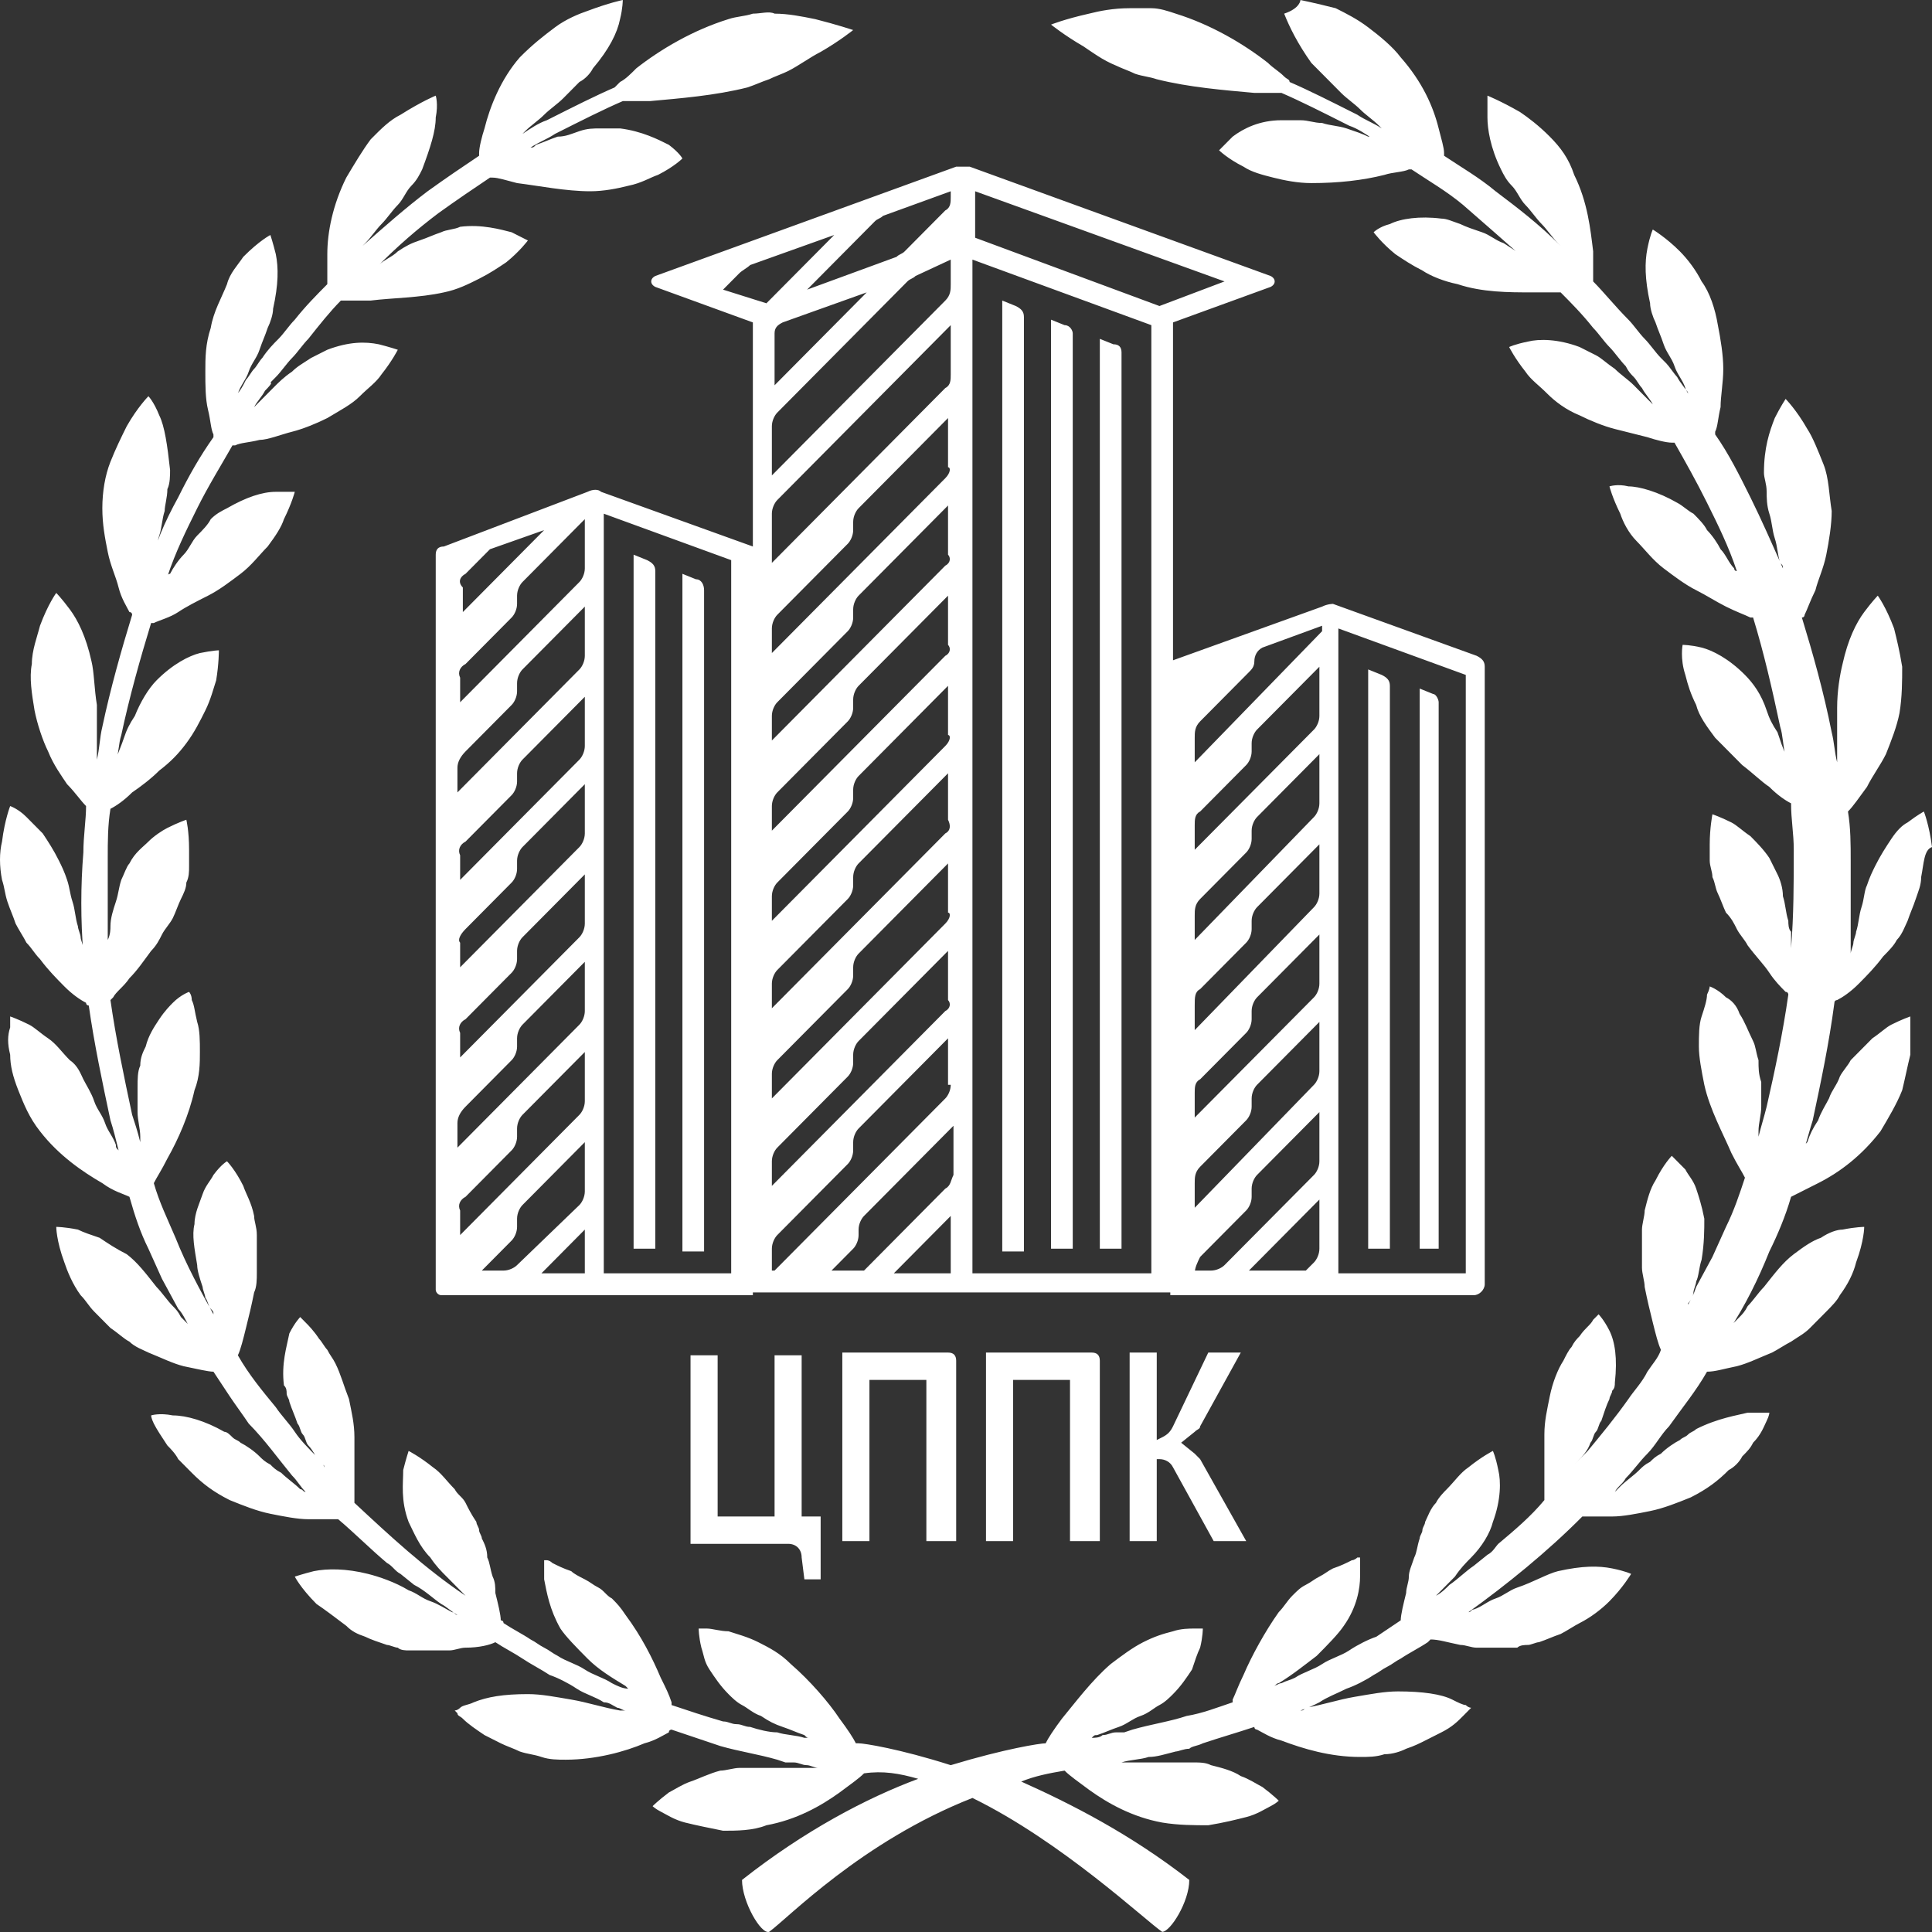 <svg width="60" height="60" viewBox="0 0 60 60" fill="none" xmlns="http://www.w3.org/2000/svg">
<rect x="0" y="0" width="60" height="60" fill="#333333" stroke="none"/>
<path d="M59.663 27.24C59.663 27.494 59.579 27.664 59.495 27.919C59.411 28.173 59.327 28.343 59.242 28.597C59.158 28.767 59.074 29.022 58.906 29.191C58.822 29.361 58.653 29.531 58.485 29.701C58.232 30.04 57.98 30.294 57.727 30.549C57.475 30.804 57.222 30.973 57.054 31.058C57.054 31.058 56.969 31.058 56.969 31.143C56.801 32.416 56.549 33.604 56.296 34.792C56.212 35.047 56.128 35.386 56.044 35.641C56.044 35.556 56.044 35.556 56.128 35.471C56.212 35.216 56.296 35.047 56.464 34.792C56.549 34.537 56.717 34.283 56.801 34.113C56.885 33.859 57.054 33.689 57.138 33.434C57.222 33.265 57.39 33.095 57.475 32.925C57.727 32.671 57.98 32.416 58.148 32.246C58.401 32.077 58.569 31.907 58.737 31.822C59.074 31.652 59.327 31.567 59.327 31.567C59.327 31.567 59.327 31.652 59.327 31.907C59.327 32.077 59.327 32.416 59.327 32.755C59.242 33.095 59.158 33.519 59.074 33.859C58.906 34.283 58.653 34.707 58.401 35.132C57.811 35.895 57.138 36.404 56.464 36.744C56.128 36.913 55.791 37.083 55.623 37.168C55.454 37.762 55.202 38.356 54.949 38.865C54.612 39.714 54.191 40.562 53.686 41.326C53.686 41.241 53.771 41.241 53.771 41.156C53.855 41.072 53.939 40.987 54.023 40.902C54.107 40.817 54.191 40.732 54.276 40.562C54.444 40.393 54.612 40.138 54.781 39.968C55.117 39.544 55.37 39.205 55.707 38.95C56.044 38.696 56.296 38.526 56.549 38.441C56.801 38.271 57.054 38.186 57.222 38.186C57.643 38.102 57.895 38.102 57.895 38.102C57.895 38.102 57.895 38.526 57.643 39.205C57.559 39.544 57.39 39.883 57.138 40.223C57.054 40.393 56.885 40.562 56.717 40.732C56.549 40.902 56.38 41.072 56.212 41.241C56.044 41.411 55.875 41.496 55.623 41.666C55.454 41.75 55.202 41.92 55.033 42.005C54.612 42.175 54.276 42.344 53.939 42.429C53.518 42.514 53.266 42.599 53.013 42.599C52.676 43.193 52.255 43.702 51.834 44.296C51.582 44.551 51.413 44.89 51.161 45.145C50.908 45.399 50.74 45.654 50.488 45.908C50.403 46.078 50.235 46.163 50.151 46.333C50.235 46.248 50.235 46.248 50.319 46.163C50.488 45.993 50.74 45.824 50.908 45.654C50.993 45.569 51.077 45.484 51.245 45.399C51.329 45.315 51.413 45.23 51.582 45.145C51.75 44.975 52.003 44.805 52.171 44.721C52.255 44.636 52.34 44.636 52.424 44.551C52.508 44.466 52.592 44.466 52.676 44.381C53.35 44.042 53.939 43.957 54.276 43.872C54.697 43.872 54.949 43.872 54.949 43.872C54.949 43.872 54.949 43.957 54.865 44.127C54.781 44.296 54.697 44.551 54.444 44.805C54.36 44.975 54.276 45.06 54.107 45.23C54.023 45.399 53.855 45.569 53.686 45.654C53.35 45.993 53.013 46.248 52.508 46.502C52.087 46.672 51.666 46.842 51.245 46.927C50.824 47.012 50.403 47.096 50.067 47.096C49.646 47.096 49.309 47.096 49.141 47.096C48.046 48.2 46.784 49.218 45.605 50.067C45.689 50.067 45.689 49.982 45.773 49.982C46.026 49.897 46.194 49.727 46.447 49.642C46.699 49.557 46.868 49.388 47.12 49.303C47.625 49.133 48.046 48.879 48.383 48.794C49.141 48.624 49.646 48.624 50.067 48.709C50.488 48.794 50.656 48.879 50.656 48.879C50.656 48.879 50.403 49.303 49.983 49.727C49.73 49.982 49.393 50.236 49.056 50.406C48.888 50.491 48.636 50.661 48.467 50.745C48.215 50.83 48.046 50.915 47.794 51C47.71 51 47.541 51.085 47.457 51.085C47.373 51.085 47.205 51.085 47.12 51.17C46.868 51.17 46.699 51.17 46.447 51.17C46.194 51.17 46.026 51.17 45.858 51.17C45.689 51.17 45.521 51.085 45.352 51.085C44.932 51 44.679 50.915 44.426 50.915L44.342 51C44.09 51.17 43.753 51.339 43.501 51.509C43.332 51.594 43.248 51.679 43.08 51.764C42.911 51.849 42.827 51.934 42.659 52.018C42.406 52.188 42.069 52.358 41.817 52.443C41.48 52.612 41.228 52.697 40.975 52.867C40.807 52.952 40.638 53.037 40.386 53.121C40.47 53.121 40.47 53.121 40.554 53.037C41.059 52.952 41.564 52.782 42.069 52.697C42.575 52.612 42.995 52.528 43.416 52.528C44.174 52.528 44.763 52.612 45.1 52.782C45.268 52.867 45.437 52.952 45.521 52.952C45.605 53.037 45.689 53.037 45.689 53.037C45.689 53.037 45.689 53.037 45.605 53.121C45.605 53.121 45.521 53.206 45.437 53.291C45.268 53.461 45.1 53.631 44.763 53.8C44.595 53.885 44.426 53.97 44.258 54.055C44.09 54.14 43.921 54.225 43.669 54.309C43.501 54.394 43.248 54.479 42.995 54.479C42.743 54.564 42.49 54.564 42.238 54.564C41.312 54.564 40.47 54.309 39.797 54.055C39.46 53.97 39.207 53.8 39.039 53.715C39.039 53.715 38.955 53.715 38.955 53.631C38.45 53.8 37.86 53.97 37.355 54.14C37.187 54.225 37.019 54.225 36.934 54.309C36.766 54.309 36.598 54.394 36.514 54.394C36.177 54.479 35.924 54.564 35.672 54.564C35.419 54.649 35.082 54.649 34.83 54.734C34.746 54.734 34.661 54.734 34.577 54.734C34.661 54.734 34.661 54.734 34.746 54.734C34.998 54.734 35.251 54.734 35.503 54.734C35.756 54.734 36.008 54.734 36.261 54.734C36.514 54.734 36.766 54.734 37.019 54.734C37.271 54.734 37.44 54.734 37.608 54.819C37.945 54.904 38.281 54.988 38.534 55.158C38.786 55.243 39.039 55.413 39.207 55.498C39.544 55.752 39.712 55.922 39.712 55.922C39.712 55.922 39.628 56.007 39.46 56.092C39.291 56.176 39.039 56.346 38.702 56.431C38.365 56.516 38.029 56.601 37.524 56.685C37.103 56.685 36.598 56.685 36.093 56.601C35.167 56.431 34.409 56.007 33.82 55.582C33.483 55.328 33.23 55.158 33.062 54.988C32.557 55.073 32.136 55.158 31.715 55.328C33.23 56.007 35.082 56.94 36.934 58.383C36.934 59.062 36.345 59.995 36.093 59.995C35.587 59.656 32.978 57.195 30.2 55.837C26.748 57.195 24.476 59.571 23.886 59.995C23.634 60.08 23.044 59.062 23.044 58.383C24.981 56.855 26.917 55.837 28.516 55.243C27.927 55.073 27.422 54.988 26.833 55.073C26.664 55.243 26.412 55.413 26.075 55.667C25.486 56.092 24.728 56.516 23.802 56.685C23.381 56.855 22.876 56.855 22.455 56.855C22.034 56.77 21.613 56.685 21.277 56.601C20.94 56.516 20.688 56.346 20.519 56.261C20.351 56.176 20.267 56.092 20.267 56.092C20.267 56.092 20.435 55.922 20.772 55.667C20.94 55.582 21.193 55.413 21.445 55.328C21.698 55.243 22.034 55.073 22.371 54.988C22.54 54.988 22.792 54.904 22.96 54.904C23.213 54.904 23.465 54.904 23.718 54.904C23.971 54.904 24.223 54.904 24.476 54.904C24.728 54.904 24.981 54.904 25.233 54.904C25.317 54.904 25.317 54.904 25.402 54.904C25.317 54.904 25.149 54.819 25.065 54.819C24.896 54.819 24.812 54.734 24.644 54.734H24.391L24.139 54.649C23.55 54.479 22.96 54.394 22.371 54.225C21.866 54.055 21.361 53.885 20.856 53.715C20.856 53.715 20.772 53.715 20.772 53.8C20.603 53.885 20.351 54.055 20.014 54.14C19.425 54.394 18.499 54.649 17.573 54.649C17.32 54.649 17.068 54.649 16.815 54.564C16.563 54.479 16.394 54.479 16.142 54.394C15.973 54.309 15.721 54.225 15.552 54.14C15.384 54.055 15.216 53.97 15.047 53.885C14.795 53.715 14.542 53.546 14.374 53.376C14.29 53.291 14.206 53.291 14.206 53.206L14.121 53.121C14.121 53.121 14.206 53.121 14.29 53.037C14.374 52.952 14.542 52.952 14.711 52.867C15.132 52.697 15.637 52.612 16.394 52.612C16.815 52.612 17.236 52.697 17.741 52.782C18.246 52.867 18.751 53.037 19.256 53.121C19.341 53.121 19.341 53.121 19.425 53.121C19.341 53.121 19.256 53.037 19.172 53.037C19.004 52.952 18.92 52.867 18.751 52.867C18.499 52.697 18.162 52.612 17.91 52.443C17.657 52.273 17.32 52.103 17.068 52.018C16.815 51.849 16.478 51.679 16.226 51.509C15.973 51.339 15.637 51.17 15.384 51C15.216 51.085 14.879 51.17 14.458 51.17C14.29 51.17 14.121 51.255 13.953 51.255C13.785 51.255 13.532 51.255 13.364 51.255C13.111 51.255 12.943 51.255 12.69 51.255C12.606 51.255 12.438 51.255 12.354 51.17C12.269 51.17 12.101 51.085 12.017 51.085C11.764 51 11.512 50.915 11.343 50.83C11.091 50.745 10.922 50.661 10.754 50.491C10.417 50.236 10.081 49.982 9.828 49.812C9.323 49.303 9.155 48.963 9.155 48.963C9.155 48.963 9.407 48.879 9.744 48.794C10.165 48.709 10.754 48.709 11.428 48.879C11.764 48.963 12.269 49.133 12.69 49.388C12.943 49.473 13.111 49.642 13.364 49.727C13.616 49.812 13.869 49.982 14.037 50.067C14.121 50.067 14.121 50.151 14.206 50.151C14.037 50.067 13.869 49.897 13.7 49.812C13.448 49.642 13.195 49.388 12.859 49.218L12.438 48.879C12.269 48.794 12.185 48.624 12.017 48.539C11.512 48.115 11.007 47.606 10.502 47.181C10.333 47.181 9.996 47.181 9.576 47.181C9.239 47.181 8.818 47.096 8.397 47.012C7.976 46.927 7.555 46.757 7.134 46.587C6.629 46.333 6.293 46.078 5.956 45.739C5.787 45.569 5.619 45.399 5.535 45.315C5.451 45.145 5.282 44.975 5.198 44.89C5.03 44.636 4.861 44.381 4.777 44.211C4.693 44.042 4.693 43.957 4.693 43.957C4.693 43.957 4.946 43.872 5.367 43.957C5.787 43.957 6.377 44.127 6.966 44.466C7.05 44.466 7.134 44.551 7.219 44.636C7.303 44.721 7.387 44.721 7.471 44.805C7.639 44.89 7.892 45.06 8.06 45.23C8.145 45.315 8.229 45.399 8.397 45.484C8.481 45.569 8.565 45.654 8.734 45.739C8.902 45.908 9.155 46.078 9.323 46.248C9.407 46.248 9.407 46.333 9.491 46.333C9.323 46.163 9.239 45.993 9.07 45.824C8.65 45.315 8.229 44.721 7.724 44.211C7.555 43.957 7.303 43.617 7.134 43.363C6.966 43.108 6.798 42.854 6.629 42.599C6.461 42.599 6.124 42.514 5.703 42.429C5.367 42.344 5.03 42.175 4.609 42.005C4.441 41.92 4.188 41.835 4.02 41.666C3.851 41.581 3.683 41.411 3.43 41.241C3.262 41.072 3.094 40.902 2.925 40.732C2.757 40.562 2.673 40.393 2.504 40.223C2.252 39.883 2.083 39.459 1.999 39.205C1.747 38.526 1.747 38.102 1.747 38.102C1.747 38.102 1.999 38.102 2.42 38.186C2.589 38.271 2.841 38.356 3.094 38.441C3.346 38.611 3.599 38.78 3.935 38.95C4.272 39.205 4.525 39.544 4.861 39.968C5.03 40.138 5.198 40.393 5.367 40.562C5.451 40.647 5.535 40.732 5.619 40.902C5.703 40.987 5.787 41.072 5.872 41.156C5.872 41.241 5.956 41.241 5.956 41.326C5.787 41.072 5.703 40.817 5.535 40.647L5.03 39.714L4.609 38.78C4.356 38.271 4.188 37.762 4.02 37.168C3.851 37.083 3.515 36.998 3.178 36.744C2.589 36.404 1.831 35.895 1.242 35.132C0.905 34.707 0.737 34.283 0.568 33.859C0.4 33.434 0.316 33.095 0.316 32.755C0.231 32.416 0.231 32.161 0.316 31.907C0.316 31.737 0.316 31.567 0.316 31.567C0.316 31.567 0.568 31.652 0.905 31.822C1.073 31.907 1.242 32.077 1.494 32.246C1.747 32.416 1.915 32.671 2.168 32.925C2.42 33.095 2.504 33.349 2.589 33.519C2.673 33.689 2.841 33.943 2.925 34.198C3.009 34.453 3.178 34.622 3.262 34.877C3.346 35.132 3.515 35.301 3.599 35.556C3.599 35.641 3.599 35.641 3.683 35.725C3.599 35.386 3.515 35.047 3.43 34.792C3.178 33.604 2.925 32.416 2.757 31.228C2.757 31.228 2.673 31.228 2.673 31.143C2.504 31.058 2.252 30.889 1.999 30.634C1.747 30.379 1.494 30.125 1.242 29.785C1.073 29.616 0.989 29.446 0.821 29.276C0.737 29.107 0.568 28.852 0.484 28.682C0.4 28.428 0.316 28.258 0.231 28.003C0.147 27.749 0.147 27.579 0.063 27.325C-0.021 26.9 -0.021 26.476 0.063 26.136C0.147 25.458 0.316 25.033 0.316 25.033C0.316 25.033 0.568 25.118 0.821 25.373C0.989 25.542 1.157 25.712 1.326 25.882C1.494 26.136 1.663 26.391 1.831 26.73C1.915 26.9 1.999 27.07 2.083 27.325C2.168 27.579 2.168 27.749 2.252 28.003C2.336 28.258 2.336 28.512 2.42 28.767C2.42 28.852 2.504 29.022 2.504 29.107C2.504 29.191 2.589 29.361 2.589 29.446C2.589 29.531 2.589 29.531 2.589 29.616C2.504 28.597 2.504 27.494 2.589 26.476C2.589 25.967 2.673 25.458 2.673 25.033C2.504 24.864 2.336 24.609 2.083 24.354C1.915 24.1 1.663 23.76 1.494 23.336C1.326 22.997 1.157 22.488 1.073 22.063C0.989 21.554 0.905 21.045 0.989 20.621C0.989 20.196 1.157 19.772 1.242 19.433C1.494 18.754 1.747 18.414 1.747 18.414C1.747 18.414 1.915 18.584 2.168 18.924C2.42 19.263 2.673 19.772 2.841 20.536C2.925 20.875 2.925 21.384 3.009 21.893C3.009 22.148 3.009 22.403 3.009 22.657C3.009 22.912 3.009 23.166 3.009 23.421C3.009 23.506 3.009 23.506 3.009 23.591C3.094 23.251 3.094 22.912 3.178 22.572C3.43 21.384 3.767 20.196 4.104 19.093C4.104 19.093 4.104 19.008 4.02 19.008C3.935 18.839 3.767 18.584 3.683 18.245C3.599 17.905 3.43 17.566 3.346 17.141C3.262 16.717 3.178 16.293 3.178 15.784C3.178 15.274 3.262 14.765 3.43 14.341C3.599 13.917 3.767 13.577 3.935 13.238C4.272 12.644 4.609 12.305 4.609 12.305C4.609 12.305 4.777 12.474 4.946 12.899C5.114 13.238 5.198 13.832 5.282 14.596C5.282 14.765 5.282 15.02 5.198 15.19C5.198 15.444 5.114 15.699 5.114 15.869C5.03 16.123 5.03 16.378 4.946 16.632C4.861 16.887 4.861 17.141 4.777 17.396C4.777 17.481 4.777 17.481 4.693 17.566C4.777 16.972 5.114 16.208 5.535 15.444C5.872 14.765 6.208 14.171 6.629 13.577V13.492C6.545 13.323 6.545 13.068 6.461 12.729C6.377 12.389 6.377 11.965 6.377 11.541C6.377 11.117 6.377 10.692 6.545 10.183C6.629 9.674 6.882 9.25 7.05 8.825C7.134 8.486 7.387 8.231 7.555 7.977C8.06 7.468 8.397 7.298 8.397 7.298C8.397 7.298 8.481 7.552 8.565 7.892C8.65 8.316 8.65 8.825 8.481 9.589C8.481 9.759 8.397 10.013 8.313 10.183C8.229 10.438 8.145 10.607 8.06 10.862C7.976 11.117 7.808 11.286 7.724 11.541C7.639 11.795 7.471 11.965 7.387 12.22L7.303 12.305C7.471 12.135 7.555 11.965 7.639 11.795C7.724 11.71 7.808 11.541 7.892 11.456C7.976 11.371 8.06 11.201 8.145 11.117C8.313 10.862 8.481 10.692 8.65 10.523C8.818 10.353 8.986 10.098 9.155 9.928C9.491 9.504 9.828 9.165 10.165 8.825V8.74C10.165 8.571 10.165 8.231 10.165 7.892C10.165 7.213 10.333 6.364 10.754 5.516C11.007 5.092 11.259 4.667 11.512 4.328C11.848 3.988 12.101 3.734 12.438 3.564C13.111 3.14 13.532 2.97 13.532 2.97C13.532 2.97 13.616 3.225 13.532 3.649C13.532 4.073 13.364 4.582 13.111 5.261C13.027 5.431 12.943 5.601 12.774 5.77C12.606 5.94 12.522 6.195 12.354 6.364C12.185 6.534 12.017 6.789 11.848 6.958C11.68 7.128 11.512 7.383 11.343 7.552L11.259 7.637C11.933 7.043 12.606 6.449 13.28 5.94C13.869 5.516 14.374 5.176 14.879 4.837V4.752C14.879 4.582 14.963 4.243 15.047 3.988C15.216 3.309 15.552 2.461 16.142 1.782C16.563 1.358 16.899 1.103 17.236 0.849C17.573 0.594 17.994 0.424 18.246 0.339C18.92 0.085 19.341 0 19.341 0C19.341 0 19.341 0.255 19.256 0.594C19.172 1.018 18.92 1.527 18.415 2.121C18.33 2.291 18.162 2.461 17.994 2.546C17.825 2.715 17.657 2.885 17.489 3.055C17.32 3.225 17.068 3.394 16.899 3.564C16.731 3.734 16.478 3.904 16.31 4.073L16.226 4.158C16.478 3.988 16.731 3.819 16.983 3.734C17.825 3.309 18.499 2.97 19.088 2.715C19.172 2.631 19.172 2.631 19.256 2.546C19.425 2.461 19.593 2.291 19.762 2.121C20.519 1.527 21.529 0.933 22.624 0.594C22.876 0.509 23.129 0.509 23.381 0.424C23.634 0.424 23.886 0.339 24.055 0.424C24.476 0.424 24.896 0.509 25.317 0.594C25.991 0.764 26.496 0.933 26.496 0.933C26.496 0.933 26.075 1.273 25.486 1.612C25.149 1.782 24.812 2.037 24.476 2.206C24.307 2.291 24.055 2.376 23.886 2.461C23.634 2.546 23.465 2.631 23.213 2.715C22.203 2.97 21.108 3.055 20.182 3.14C19.93 3.14 19.762 3.14 19.593 3.14C19.509 3.14 19.425 3.14 19.341 3.14C18.751 3.394 18.078 3.734 17.236 4.158C16.983 4.328 16.731 4.413 16.478 4.582C16.563 4.582 16.563 4.582 16.647 4.498C16.899 4.413 17.068 4.328 17.32 4.243C17.573 4.243 17.741 4.158 17.994 4.073C18.246 3.988 18.415 3.988 18.667 3.988C18.92 3.988 19.088 3.988 19.256 3.988C19.93 4.073 20.435 4.328 20.772 4.498C21.108 4.752 21.193 4.922 21.193 4.922C21.193 4.922 20.94 5.176 20.435 5.431C20.182 5.516 19.93 5.686 19.509 5.77C19.172 5.855 18.751 5.94 18.33 5.94C17.573 5.94 16.731 5.77 16.058 5.686C15.721 5.601 15.468 5.516 15.3 5.516H15.216C14.711 5.855 14.206 6.195 13.616 6.619C12.943 7.128 12.354 7.637 11.68 8.316L11.764 8.231C11.933 8.062 12.185 7.977 12.354 7.807C12.606 7.637 12.774 7.552 13.027 7.468C13.28 7.383 13.448 7.298 13.7 7.213C13.869 7.128 14.121 7.128 14.29 7.043C14.963 6.958 15.552 7.128 15.889 7.213C16.226 7.383 16.394 7.468 16.394 7.468C16.394 7.468 16.142 7.807 15.721 8.146C15.468 8.316 15.216 8.486 14.879 8.656C14.542 8.825 14.206 8.995 13.785 9.08C13.027 9.25 12.185 9.25 11.512 9.334C11.175 9.334 10.922 9.334 10.67 9.334H10.586C10.249 9.674 9.912 10.098 9.576 10.523C9.407 10.692 9.239 10.947 9.07 11.117C8.902 11.286 8.734 11.541 8.565 11.71C8.481 11.795 8.481 11.795 8.397 11.88C8.481 11.88 8.313 12.05 8.229 12.135C8.145 12.305 7.976 12.474 7.892 12.644L7.976 12.559C8.145 12.389 8.313 12.22 8.481 12.05C8.65 11.88 8.818 11.71 9.07 11.541C9.239 11.371 9.407 11.286 9.66 11.117C9.828 11.032 9.996 10.947 10.165 10.862C10.838 10.607 11.343 10.607 11.764 10.692C12.101 10.777 12.354 10.862 12.354 10.862C12.354 10.862 12.185 11.201 11.848 11.626C11.68 11.88 11.428 12.05 11.175 12.305C10.922 12.559 10.586 12.729 10.165 12.983C9.828 13.153 9.407 13.323 9.07 13.408C8.734 13.492 8.313 13.662 8.06 13.662C7.724 13.747 7.471 13.747 7.303 13.832H7.219C6.882 14.426 6.461 15.105 6.124 15.784C5.787 16.463 5.451 17.141 5.198 17.905C5.198 17.905 5.198 17.82 5.282 17.82C5.367 17.651 5.535 17.396 5.703 17.226C5.872 17.057 5.956 16.802 6.124 16.632C6.293 16.463 6.461 16.293 6.545 16.123C6.713 15.953 6.882 15.869 7.05 15.784C7.639 15.444 8.145 15.274 8.565 15.274C8.986 15.274 9.155 15.274 9.155 15.274C9.155 15.274 9.07 15.614 8.818 16.123C8.734 16.378 8.565 16.632 8.313 16.972C8.06 17.226 7.808 17.566 7.471 17.82C7.134 18.075 6.798 18.329 6.461 18.499C6.124 18.669 5.787 18.839 5.535 19.008C5.282 19.178 4.946 19.263 4.777 19.348H4.693C4.356 20.451 4.02 21.639 3.767 22.827C3.683 23.081 3.683 23.421 3.599 23.675V23.591C3.683 23.336 3.767 23.166 3.851 22.912C3.935 22.657 4.02 22.488 4.188 22.233C4.356 21.809 4.609 21.384 4.861 21.13C5.367 20.621 5.872 20.366 6.208 20.281C6.629 20.196 6.798 20.196 6.798 20.196C6.798 20.196 6.798 20.621 6.713 21.13C6.629 21.384 6.545 21.724 6.377 22.063C6.208 22.403 6.04 22.742 5.787 23.081C5.535 23.421 5.282 23.675 4.946 23.93C4.693 24.185 4.356 24.439 4.104 24.609C3.851 24.864 3.599 25.033 3.43 25.118C3.346 25.627 3.346 26.136 3.346 26.646C3.346 26.985 3.346 27.325 3.346 27.664C3.346 28.003 3.346 28.343 3.346 28.682V29.191V29.701C3.346 29.616 3.346 29.616 3.346 29.531C3.346 29.446 3.346 29.276 3.346 29.191C3.43 29.022 3.43 28.852 3.43 28.767C3.43 28.512 3.515 28.258 3.599 28.003C3.683 27.749 3.683 27.579 3.767 27.325C3.851 27.155 3.935 26.9 4.02 26.815C4.188 26.476 4.441 26.306 4.609 26.136C4.777 25.967 5.03 25.797 5.198 25.712C5.535 25.542 5.787 25.458 5.787 25.458C5.787 25.458 5.872 25.797 5.872 26.391C5.872 26.476 5.872 26.561 5.872 26.646C5.872 26.73 5.872 26.815 5.872 26.9C5.872 27.07 5.872 27.24 5.787 27.409C5.787 27.579 5.703 27.749 5.619 27.919C5.535 28.088 5.451 28.343 5.367 28.512C5.282 28.682 5.114 28.852 5.03 29.022C4.946 29.191 4.861 29.361 4.693 29.531C4.441 29.87 4.272 30.125 4.02 30.379C3.851 30.634 3.599 30.804 3.515 30.973L3.43 31.058C3.599 32.246 3.851 33.434 4.104 34.622C4.188 34.877 4.272 35.132 4.356 35.471C4.356 35.386 4.356 35.386 4.356 35.301C4.356 35.047 4.272 34.792 4.272 34.537C4.272 34.283 4.272 34.028 4.272 33.774C4.272 33.519 4.272 33.265 4.356 33.095C4.356 32.84 4.441 32.671 4.525 32.501C4.609 32.161 4.777 31.907 4.946 31.652C5.114 31.398 5.282 31.228 5.367 31.143C5.619 30.889 5.872 30.804 5.872 30.804C5.872 30.804 5.956 30.889 5.956 31.058C6.04 31.228 6.04 31.398 6.124 31.737C6.208 31.992 6.208 32.331 6.208 32.671C6.208 33.01 6.208 33.434 6.04 33.859C5.872 34.622 5.535 35.386 5.198 35.98C5.03 36.319 4.861 36.574 4.777 36.744C4.946 37.338 5.198 37.847 5.451 38.441C5.787 39.289 6.208 40.053 6.629 40.817C6.629 40.732 6.629 40.732 6.545 40.647C6.461 40.562 6.461 40.393 6.377 40.308C6.377 40.223 6.293 40.053 6.293 39.968C6.208 39.714 6.124 39.459 6.124 39.289C6.04 38.78 5.956 38.356 6.04 38.017C6.04 37.677 6.208 37.338 6.293 37.083C6.377 36.829 6.545 36.659 6.629 36.489C6.882 36.15 7.05 36.065 7.05 36.065C7.05 36.065 7.303 36.319 7.555 36.829C7.639 37.083 7.808 37.338 7.892 37.762C7.892 37.932 7.976 38.102 7.976 38.356C7.976 38.526 7.976 38.78 7.976 38.95C7.976 39.12 7.976 39.374 7.976 39.544C7.976 39.714 7.976 39.968 7.892 40.138C7.808 40.562 7.724 40.902 7.639 41.241C7.555 41.581 7.471 41.92 7.387 42.09C7.724 42.684 8.145 43.193 8.565 43.702C8.734 43.957 8.986 44.211 9.155 44.466C9.323 44.721 9.576 44.975 9.828 45.23C9.912 45.315 9.996 45.399 10.081 45.569C10.081 45.569 10.081 45.484 9.996 45.484C9.828 45.315 9.744 45.06 9.576 44.89C9.491 44.805 9.491 44.636 9.407 44.551C9.323 44.466 9.323 44.296 9.239 44.211C9.155 43.957 9.07 43.787 8.986 43.532C8.986 43.448 8.902 43.363 8.902 43.278C8.902 43.193 8.902 43.108 8.818 43.023C8.734 42.344 8.902 41.835 8.986 41.411C9.155 41.072 9.323 40.902 9.323 40.902C9.323 40.902 9.407 40.987 9.491 41.072C9.576 41.156 9.744 41.326 9.912 41.581C9.996 41.666 10.081 41.835 10.165 41.92C10.249 42.09 10.333 42.175 10.417 42.344C10.586 42.684 10.67 43.023 10.838 43.448C10.922 43.872 11.007 44.211 11.007 44.636C11.007 45.06 11.007 45.399 11.007 45.739C11.007 46.163 11.007 46.418 11.007 46.672C12.101 47.691 13.195 48.709 14.458 49.557L14.374 49.473C14.206 49.303 14.037 49.133 13.869 48.963C13.7 48.794 13.532 48.624 13.364 48.369C13.027 48.03 12.859 47.606 12.69 47.266C12.438 46.587 12.522 46.078 12.522 45.654C12.606 45.315 12.69 45.06 12.69 45.06C12.69 45.06 13.027 45.23 13.448 45.569C13.7 45.739 13.869 45.993 14.121 46.248C14.206 46.418 14.374 46.502 14.458 46.672C14.542 46.842 14.626 47.012 14.795 47.266C14.795 47.351 14.879 47.436 14.879 47.521C14.879 47.606 14.963 47.691 14.963 47.775C15.047 47.945 15.132 48.115 15.132 48.369C15.216 48.539 15.216 48.709 15.3 48.963C15.384 49.133 15.384 49.303 15.384 49.473C15.468 49.812 15.552 50.151 15.552 50.321C15.552 50.321 15.637 50.321 15.637 50.406C15.889 50.576 16.226 50.745 16.478 50.915C16.647 51 16.731 51.085 16.899 51.17C17.068 51.255 17.152 51.339 17.32 51.424C17.573 51.594 17.91 51.679 18.162 51.849C18.415 52.018 18.751 52.103 19.004 52.273C19.172 52.358 19.341 52.443 19.509 52.443L19.425 52.358C19.004 52.103 18.583 51.849 18.246 51.509C17.91 51.17 17.573 50.83 17.404 50.576C17.068 49.982 16.983 49.473 16.899 49.048C16.899 48.879 16.899 48.709 16.899 48.624C16.899 48.539 16.899 48.454 16.899 48.454C16.899 48.454 16.899 48.454 16.983 48.454C16.983 48.454 17.068 48.454 17.152 48.539C17.32 48.624 17.489 48.709 17.741 48.794C17.825 48.879 17.994 48.963 18.162 49.048C18.33 49.133 18.415 49.218 18.583 49.303C18.751 49.388 18.835 49.557 19.004 49.642C19.172 49.812 19.256 49.897 19.425 50.151C19.93 50.83 20.267 51.509 20.519 52.103C20.688 52.443 20.772 52.612 20.856 52.867V52.952C21.361 53.121 21.866 53.291 22.455 53.461C22.624 53.461 22.708 53.546 22.876 53.546C23.044 53.546 23.129 53.631 23.297 53.631C23.55 53.715 23.886 53.8 24.139 53.8C24.391 53.885 24.728 53.885 24.981 53.97C25.065 53.97 25.149 53.97 25.149 53.97C25.065 53.97 25.065 53.97 24.981 53.885C24.728 53.8 24.56 53.715 24.307 53.631C24.055 53.546 23.886 53.461 23.634 53.291C23.381 53.206 23.213 53.037 23.044 52.952C22.876 52.867 22.708 52.697 22.624 52.612C22.371 52.358 22.203 52.103 22.034 51.849C21.866 51.594 21.866 51.424 21.782 51.17C21.698 50.83 21.698 50.576 21.698 50.576C21.698 50.576 21.782 50.576 21.95 50.576C22.119 50.576 22.371 50.661 22.624 50.661C22.876 50.745 23.213 50.83 23.55 51C23.886 51.17 24.223 51.339 24.56 51.679C25.149 52.188 25.738 52.867 26.075 53.376C26.328 53.715 26.496 53.97 26.58 54.14C26.58 54.14 26.58 54.14 26.664 54.14C26.833 54.14 27.927 54.309 29.526 54.819C31.21 54.309 32.304 54.14 32.473 54.14C32.557 53.97 32.725 53.715 32.978 53.376C33.399 52.867 33.904 52.188 34.493 51.679C34.83 51.424 35.167 51.17 35.503 51C35.84 50.83 36.093 50.745 36.429 50.661C36.682 50.576 36.934 50.576 37.103 50.576C37.271 50.576 37.355 50.576 37.355 50.576C37.355 50.576 37.355 50.83 37.271 51.17C37.187 51.339 37.103 51.594 37.019 51.849C36.85 52.103 36.682 52.358 36.429 52.612C36.345 52.697 36.177 52.867 36.008 52.952C35.84 53.037 35.672 53.206 35.419 53.291C35.167 53.376 34.998 53.546 34.746 53.631C34.493 53.715 34.325 53.8 34.072 53.885C33.988 53.885 33.988 53.885 33.904 53.97C33.988 53.97 34.156 53.97 34.241 53.885C34.409 53.885 34.493 53.8 34.661 53.8H34.914L35.167 53.715C35.756 53.546 36.345 53.461 36.85 53.291C37.355 53.206 37.776 53.037 38.281 52.867V52.782C38.365 52.612 38.45 52.358 38.618 52.018C38.871 51.424 39.291 50.661 39.712 50.067C39.881 49.897 39.965 49.727 40.133 49.557C40.302 49.388 40.386 49.303 40.554 49.218C40.723 49.133 40.807 49.048 40.975 48.963C41.144 48.879 41.228 48.794 41.396 48.709C41.648 48.624 41.817 48.539 41.985 48.454C42.069 48.454 42.154 48.369 42.154 48.369H42.238C42.238 48.369 42.238 48.454 42.238 48.539C42.238 48.624 42.238 48.794 42.238 48.963C42.238 49.303 42.154 49.897 41.733 50.491C41.564 50.745 41.228 51.085 40.891 51.424C40.554 51.679 40.133 52.018 39.712 52.273C39.628 52.273 39.628 52.358 39.544 52.358C39.628 52.358 39.712 52.273 39.797 52.273C39.965 52.188 40.049 52.188 40.218 52.103C40.47 51.934 40.807 51.849 41.059 51.679C41.312 51.509 41.649 51.424 41.901 51.255C42.154 51.085 42.49 50.915 42.743 50.83C42.995 50.661 43.248 50.491 43.501 50.321C43.501 50.151 43.585 49.812 43.669 49.473C43.669 49.303 43.753 49.133 43.753 48.963C43.753 48.794 43.837 48.624 43.921 48.369C44.006 48.2 44.006 48.03 44.09 47.775C44.09 47.691 44.174 47.606 44.174 47.521C44.174 47.436 44.258 47.351 44.258 47.266C44.342 47.096 44.426 46.842 44.595 46.672C44.679 46.502 44.847 46.333 44.932 46.248C45.184 45.993 45.352 45.739 45.605 45.569C46.026 45.23 46.363 45.06 46.363 45.06C46.363 45.06 46.447 45.23 46.531 45.654C46.615 45.993 46.615 46.587 46.363 47.266C46.279 47.606 46.026 48.03 45.689 48.369C45.521 48.539 45.352 48.709 45.184 48.963C45.016 49.133 44.847 49.303 44.679 49.473L44.595 49.557C44.763 49.473 44.932 49.303 45.016 49.218C45.268 49.048 45.521 48.794 45.773 48.624L46.194 48.285C46.363 48.2 46.447 48.03 46.531 47.945C47.036 47.521 47.541 47.096 47.962 46.587C47.962 46.418 47.962 46.078 47.962 45.654C47.962 45.315 47.962 44.975 47.962 44.551C47.962 44.127 48.046 43.787 48.13 43.363C48.215 42.938 48.383 42.514 48.551 42.26C48.636 42.09 48.72 41.92 48.804 41.835C48.888 41.666 48.972 41.581 49.056 41.496C49.225 41.241 49.393 41.156 49.477 40.987C49.562 40.902 49.646 40.817 49.646 40.817C49.646 40.817 49.814 40.987 49.983 41.326C50.151 41.666 50.235 42.175 50.151 42.938C50.151 43.023 50.151 43.108 50.067 43.193C50.067 43.278 49.983 43.363 49.983 43.448C49.898 43.617 49.814 43.872 49.73 44.127C49.646 44.211 49.646 44.381 49.562 44.466C49.477 44.551 49.477 44.721 49.393 44.805C49.309 45.06 49.141 45.23 48.972 45.399L48.888 45.484C49.056 45.315 49.141 45.23 49.309 45.06C49.73 44.551 50.151 44.042 50.572 43.448C50.74 43.193 50.993 42.938 51.161 42.599C51.329 42.344 51.498 42.175 51.582 41.92C51.498 41.75 51.413 41.411 51.329 41.072C51.245 40.732 51.161 40.393 51.077 39.968C51.077 39.799 50.993 39.544 50.993 39.374C50.993 39.205 50.993 38.95 50.993 38.78C50.993 38.526 50.993 38.356 50.993 38.186C50.993 38.017 51.077 37.762 51.077 37.592C51.161 37.253 51.245 36.913 51.413 36.659C51.666 36.15 51.919 35.895 51.919 35.895C51.919 35.895 52.087 36.065 52.34 36.319C52.424 36.489 52.592 36.659 52.676 36.913C52.76 37.168 52.845 37.423 52.929 37.847C52.929 38.186 52.929 38.611 52.845 39.12C52.76 39.374 52.76 39.629 52.676 39.799C52.676 39.883 52.592 40.053 52.592 40.138C52.592 40.223 52.508 40.393 52.424 40.477C52.424 40.562 52.424 40.562 52.34 40.647C52.508 40.393 52.592 40.223 52.676 39.968L53.181 39.035L53.602 38.102C53.855 37.592 54.023 37.083 54.191 36.574C54.107 36.404 53.939 36.15 53.771 35.81C53.518 35.216 53.097 34.453 52.929 33.689C52.845 33.265 52.76 32.84 52.76 32.501C52.76 32.161 52.76 31.822 52.845 31.567C52.929 31.313 53.013 31.058 53.013 30.889C53.097 30.719 53.097 30.634 53.097 30.634C53.097 30.634 53.35 30.719 53.602 30.973C53.771 31.058 53.939 31.228 54.023 31.483C54.191 31.737 54.276 31.992 54.444 32.331C54.528 32.501 54.528 32.671 54.612 32.925C54.612 33.18 54.612 33.349 54.697 33.604C54.697 33.859 54.697 34.113 54.697 34.368C54.697 34.622 54.612 34.877 54.612 35.132C54.612 35.216 54.612 35.216 54.612 35.301C54.697 34.962 54.781 34.707 54.865 34.368C55.117 33.265 55.37 32.077 55.538 30.889C55.538 30.889 55.538 30.804 55.454 30.804C55.286 30.634 55.117 30.464 54.949 30.21C54.781 29.955 54.528 29.701 54.276 29.361C54.191 29.191 54.023 29.022 53.939 28.852C53.855 28.682 53.771 28.512 53.602 28.343C53.518 28.173 53.434 27.919 53.35 27.749C53.266 27.579 53.266 27.409 53.181 27.24C53.181 27.07 53.097 26.9 53.097 26.73C53.097 26.646 53.097 26.561 53.097 26.476C53.097 26.391 53.097 26.306 53.097 26.221C53.097 25.712 53.181 25.288 53.181 25.288C53.181 25.288 53.434 25.373 53.771 25.542C53.939 25.627 54.107 25.797 54.36 25.967C54.528 26.136 54.781 26.391 54.949 26.646C55.033 26.815 55.117 26.985 55.202 27.155C55.286 27.325 55.37 27.579 55.37 27.834C55.454 28.088 55.454 28.343 55.538 28.597C55.538 28.682 55.538 28.852 55.623 28.937C55.623 29.022 55.623 29.191 55.623 29.276C55.623 29.361 55.623 29.361 55.623 29.446C55.707 28.428 55.707 27.409 55.707 26.391C55.707 25.882 55.623 25.458 55.623 24.948C55.454 24.864 55.202 24.694 54.949 24.439C54.697 24.27 54.444 24.015 54.107 23.76C53.855 23.506 53.518 23.166 53.266 22.912C53.013 22.572 52.76 22.233 52.676 21.893C52.508 21.554 52.424 21.299 52.34 20.96C52.171 20.451 52.255 20.027 52.255 20.027C52.255 20.027 52.508 20.027 52.845 20.111C53.181 20.196 53.686 20.451 54.191 20.96C54.444 21.215 54.697 21.554 54.865 22.063C54.949 22.318 55.033 22.488 55.202 22.742C55.286 22.997 55.37 23.251 55.454 23.421V23.506C55.37 23.166 55.37 22.827 55.286 22.572C55.033 21.384 54.781 20.281 54.444 19.178H54.36C54.191 19.093 53.939 19.008 53.602 18.839C53.266 18.669 53.013 18.499 52.676 18.329C52.34 18.16 52.003 17.905 51.666 17.651C51.329 17.396 51.077 17.057 50.824 16.802C50.572 16.547 50.403 16.208 50.319 15.953C50.067 15.444 49.983 15.105 49.983 15.105C49.983 15.105 50.235 15.02 50.572 15.105C50.908 15.105 51.498 15.274 52.087 15.614C52.255 15.699 52.424 15.869 52.592 15.953C52.76 16.123 52.929 16.293 53.013 16.463C53.181 16.632 53.35 16.887 53.434 17.057C53.602 17.226 53.686 17.481 53.855 17.651C53.855 17.651 53.855 17.735 53.939 17.735C53.686 16.972 53.35 16.293 53.013 15.614C52.676 14.935 52.34 14.341 52.003 13.747H51.919C51.75 13.747 51.413 13.662 51.161 13.577C50.824 13.492 50.488 13.408 50.151 13.323C49.814 13.238 49.393 13.068 49.056 12.899C48.636 12.729 48.299 12.474 48.046 12.22C47.794 11.965 47.541 11.795 47.373 11.541C47.036 11.117 46.868 10.777 46.868 10.777C46.868 10.777 47.036 10.692 47.457 10.607C47.794 10.523 48.383 10.523 49.056 10.777C49.225 10.862 49.393 10.947 49.562 11.032C49.73 11.117 49.898 11.286 50.151 11.456C50.319 11.626 50.572 11.795 50.74 11.965C50.908 12.135 51.077 12.305 51.245 12.474L51.329 12.559C51.245 12.389 51.077 12.22 50.993 12.05C50.908 11.965 50.824 11.795 50.74 11.71C50.656 11.626 50.572 11.541 50.488 11.371C50.319 11.201 50.151 10.947 49.983 10.777C49.814 10.607 49.646 10.353 49.477 10.183C49.141 9.759 48.804 9.419 48.467 9.08H48.383C48.215 9.08 47.878 9.08 47.541 9.08C46.868 9.08 46.026 9.08 45.268 8.825C44.847 8.74 44.426 8.571 44.174 8.401C43.837 8.231 43.585 8.062 43.332 7.892C42.911 7.552 42.659 7.213 42.659 7.213C42.659 7.213 42.827 7.043 43.164 6.958C43.501 6.789 44.09 6.704 44.763 6.789C44.932 6.789 45.1 6.874 45.352 6.958C45.521 7.043 45.773 7.128 46.026 7.213C46.279 7.298 46.447 7.468 46.699 7.552C46.952 7.722 47.12 7.807 47.289 7.977L47.373 8.062C46.699 7.468 46.026 6.874 45.437 6.364C44.932 5.94 44.342 5.601 43.837 5.261H43.753C43.585 5.346 43.248 5.346 42.995 5.431C42.322 5.601 41.564 5.686 40.723 5.686C40.302 5.686 39.881 5.601 39.544 5.516C39.207 5.431 38.871 5.346 38.618 5.176C38.113 4.922 37.86 4.667 37.86 4.667C37.86 4.667 38.029 4.498 38.281 4.243C38.618 3.988 39.123 3.734 39.797 3.734C39.965 3.734 40.133 3.734 40.386 3.734C40.638 3.734 40.807 3.819 41.059 3.819C41.312 3.904 41.564 3.904 41.817 3.988C42.069 4.073 42.322 4.158 42.49 4.243C42.575 4.243 42.575 4.243 42.659 4.328C42.406 4.158 42.154 3.988 41.901 3.904C41.059 3.479 40.386 3.14 39.797 2.885C39.712 2.885 39.628 2.885 39.544 2.885C39.376 2.885 39.123 2.885 38.955 2.885C38.029 2.8 36.934 2.715 35.924 2.461C35.672 2.376 35.503 2.376 35.251 2.291C35.082 2.206 34.83 2.121 34.661 2.037C34.241 1.867 33.904 1.612 33.651 1.443C33.062 1.103 32.641 0.764 32.641 0.764C32.641 0.764 33.062 0.594 33.82 0.424C34.156 0.339 34.577 0.255 35.082 0.255C35.335 0.255 35.503 0.255 35.756 0.255C36.008 0.255 36.261 0.339 36.514 0.424C37.608 0.764 38.618 1.358 39.376 1.952C39.544 2.121 39.712 2.206 39.881 2.376C39.965 2.461 40.049 2.461 40.049 2.546C40.638 2.8 41.312 3.14 42.154 3.564C42.406 3.734 42.659 3.819 42.911 3.988L42.827 3.904C42.659 3.734 42.406 3.564 42.238 3.394C42.069 3.225 41.817 3.055 41.649 2.885C41.48 2.715 41.312 2.546 41.144 2.376C40.975 2.206 40.807 2.037 40.723 1.952C40.302 1.358 40.049 0.849 39.881 0.424C40.386 0.255 40.386 0 40.386 0C40.386 0 40.807 0.085 41.48 0.255C41.817 0.424 42.154 0.594 42.49 0.849C42.827 1.103 43.248 1.443 43.501 1.782C44.174 2.546 44.511 3.309 44.679 3.988C44.763 4.328 44.847 4.582 44.847 4.752V4.837C45.352 5.176 45.942 5.516 46.447 5.94C47.12 6.449 47.794 6.958 48.467 7.637L48.383 7.552C48.215 7.383 48.046 7.128 47.878 6.958C47.71 6.789 47.541 6.534 47.373 6.364C47.205 6.195 47.12 5.94 46.952 5.77C46.784 5.601 46.699 5.431 46.615 5.261C46.279 4.582 46.194 3.988 46.194 3.649C46.194 3.225 46.194 2.97 46.194 2.97C46.194 2.97 46.615 3.14 47.205 3.479C47.457 3.649 47.794 3.904 48.13 4.243C48.467 4.582 48.72 4.922 48.888 5.431C49.309 6.28 49.393 7.128 49.477 7.807C49.477 8.146 49.477 8.401 49.477 8.656V8.74C49.814 9.08 50.151 9.504 50.572 9.928C50.74 10.098 50.908 10.353 51.077 10.523C51.245 10.692 51.413 10.947 51.582 11.117C51.666 11.201 51.666 11.201 51.75 11.286C51.834 11.371 52.003 11.626 52.087 11.71C52.171 11.88 52.34 12.05 52.424 12.22C52.424 12.135 52.34 12.135 52.34 12.05C52.255 11.795 52.087 11.626 52.003 11.371C51.919 11.117 51.75 10.947 51.666 10.692C51.582 10.438 51.498 10.268 51.413 10.013C51.329 9.844 51.245 9.589 51.245 9.419C51.077 8.656 51.077 8.146 51.161 7.722C51.245 7.298 51.329 7.128 51.329 7.128C51.329 7.128 51.75 7.383 52.171 7.807C52.424 8.062 52.676 8.401 52.845 8.74C53.097 9.08 53.266 9.589 53.35 10.098C53.434 10.523 53.518 11.032 53.518 11.456C53.518 11.88 53.434 12.305 53.434 12.644C53.35 12.983 53.35 13.238 53.266 13.408V13.492C53.686 14.086 54.023 14.765 54.36 15.444C54.697 16.123 55.033 16.887 55.37 17.651C55.37 17.566 55.37 17.566 55.286 17.481C55.202 17.226 55.202 16.972 55.117 16.717C55.033 16.463 55.033 16.208 54.949 15.953C54.865 15.699 54.865 15.444 54.865 15.274C54.865 15.02 54.781 14.85 54.781 14.681C54.781 13.917 54.949 13.408 55.117 12.983C55.286 12.644 55.454 12.389 55.454 12.389C55.454 12.389 55.791 12.729 56.128 13.323C56.296 13.577 56.464 14.002 56.633 14.426C56.801 14.85 56.801 15.359 56.885 15.869C56.885 16.293 56.801 16.802 56.717 17.226C56.633 17.651 56.464 17.99 56.38 18.329C56.212 18.669 56.128 18.924 56.044 19.093C56.044 19.093 56.044 19.178 55.959 19.178C56.296 20.281 56.633 21.469 56.885 22.742C56.969 23.081 56.969 23.336 57.054 23.675C57.054 23.591 57.054 23.591 57.054 23.506C57.054 23.251 57.054 22.997 57.054 22.742C57.054 22.488 57.054 22.233 57.054 21.978C57.054 21.469 57.138 20.96 57.222 20.621C57.39 19.857 57.643 19.348 57.895 19.008C58.148 18.669 58.316 18.499 58.316 18.499C58.316 18.499 58.569 18.839 58.822 19.517C58.906 19.857 58.99 20.196 59.074 20.706C59.074 21.13 59.074 21.639 58.99 22.148C58.906 22.572 58.737 22.997 58.569 23.421C58.401 23.76 58.148 24.1 57.98 24.439C57.727 24.779 57.559 25.033 57.39 25.203C57.475 25.712 57.475 26.221 57.475 26.73C57.475 27.07 57.475 27.409 57.475 27.749C57.475 28.088 57.475 28.428 57.475 28.767V29.276V29.785C57.475 29.701 57.475 29.701 57.475 29.616C57.475 29.531 57.559 29.361 57.559 29.276C57.559 29.191 57.643 29.022 57.643 28.937C57.727 28.682 57.727 28.428 57.811 28.173C57.895 27.919 57.895 27.664 57.98 27.494C58.064 27.24 58.148 27.07 58.232 26.9C58.401 26.561 58.569 26.306 58.737 26.052C58.906 25.797 59.074 25.627 59.242 25.542C59.579 25.288 59.748 25.203 59.748 25.203C59.748 25.203 59.916 25.627 60 26.306C59.748 26.391 59.748 26.815 59.663 27.24ZM44.511 21.554L44.09 21.384V38.78H44.679V21.809C44.679 21.724 44.595 21.554 44.511 21.554ZM42.49 20.79L42.911 20.96C43.08 21.045 43.164 21.13 43.164 21.299V38.78H42.49V20.79ZM41.059 18.839L36.345 20.536V40.223H45.773C45.942 40.223 46.11 40.053 46.11 39.883V20.706C46.11 20.536 46.026 20.451 45.858 20.366L41.396 18.754C41.396 18.754 41.228 18.754 41.059 18.839ZM37.271 22.403L38.786 20.875C38.871 20.79 38.955 20.706 38.955 20.536C38.955 20.366 39.039 20.196 39.207 20.111L41.059 19.433V19.602L37.103 23.675V22.912C37.103 22.742 37.103 22.572 37.271 22.403ZM37.271 25.203L38.702 23.76C38.786 23.675 38.871 23.506 38.871 23.336V23.081C38.871 22.912 38.955 22.742 39.039 22.657L40.975 20.706V22.233C40.975 22.403 40.891 22.572 40.807 22.657L37.103 26.391V25.627C37.103 25.458 37.103 25.288 37.271 25.203ZM37.271 27.919L38.702 26.476C38.786 26.391 38.871 26.221 38.871 26.052V25.797C38.871 25.627 38.955 25.458 39.039 25.373L40.975 23.421V24.948C40.975 25.118 40.891 25.288 40.807 25.373L37.103 29.191V28.428C37.103 28.258 37.103 28.088 37.271 27.919ZM37.271 30.719L38.702 29.276C38.786 29.191 38.871 29.022 38.871 28.852V28.597C38.871 28.428 38.955 28.258 39.039 28.173L40.975 26.221V27.749C40.975 27.919 40.891 28.088 40.807 28.173L37.103 31.992V31.228C37.103 30.973 37.103 30.804 37.271 30.719ZM37.271 33.519L38.702 32.077C38.786 31.992 38.871 31.822 38.871 31.652V31.398C38.871 31.228 38.955 31.058 39.039 30.973L40.975 29.022V30.549C40.975 30.719 40.891 30.889 40.807 30.973L37.103 34.707V33.943C37.103 33.774 37.103 33.604 37.271 33.519ZM37.271 36.235L38.702 34.792C38.786 34.707 38.871 34.537 38.871 34.368V34.113C38.871 33.943 38.955 33.774 39.039 33.689L40.975 31.737V33.265C40.975 33.434 40.891 33.604 40.807 33.689L37.103 37.508V36.744C37.103 36.574 37.103 36.404 37.271 36.235ZM37.103 39.544C37.103 39.374 37.187 39.205 37.271 39.035L38.702 37.592C38.786 37.508 38.871 37.338 38.871 37.168V36.913C38.871 36.744 38.955 36.574 39.039 36.489L40.975 34.537V36.065C40.975 36.235 40.891 36.404 40.807 36.489L38.029 39.289C37.945 39.374 37.776 39.459 37.608 39.459H37.103V39.544ZM38.702 39.544L40.975 37.253V38.78C40.975 38.95 40.891 39.12 40.807 39.205L40.554 39.459H38.702V39.544ZM45.521 39.544H41.564V19.517L45.521 20.96V39.544ZM33.062 10.098L32.641 9.928V38.78H33.315V10.353C33.315 10.268 33.23 10.098 33.062 10.098ZM34.83 10.947V38.78H34.156V10.523L34.577 10.692C34.746 10.692 34.83 10.777 34.83 10.947ZM31.126 9.334L31.547 9.504C31.715 9.589 31.799 9.674 31.799 9.844V38.865H31.126V9.334ZM29.695 5.176L20.351 8.571C20.182 8.656 20.182 8.825 20.351 8.91L23.381 10.013V40.138H36.429V10.013L39.46 8.91C39.628 8.825 39.628 8.656 39.46 8.571L30.116 5.176C29.947 5.176 29.779 5.176 29.695 5.176ZM22.455 8.995L22.96 8.486C23.044 8.401 23.213 8.316 23.297 8.231L25.907 7.298L23.802 9.419L22.455 8.995ZM26.917 9.08L24.055 11.965V10.353C24.055 10.183 24.139 10.098 24.307 10.013L26.917 9.08ZM29.526 39.544H27.759L29.526 37.762V39.544ZM29.358 36.913L26.833 39.459H25.823L26.496 38.78C26.58 38.696 26.664 38.526 26.664 38.356V38.186C26.664 38.017 26.748 37.847 26.833 37.762L29.611 34.962V36.489C29.526 36.659 29.526 36.829 29.358 36.913ZM29.526 33.689C29.526 33.859 29.442 34.028 29.358 34.113L24.055 39.459H23.971V38.78C23.971 38.611 24.055 38.441 24.139 38.356L26.328 36.15C26.412 36.065 26.496 35.895 26.496 35.725V35.471C26.496 35.301 26.58 35.132 26.664 35.047L29.442 32.246V33.689H29.526ZM29.358 31.398L23.971 36.829V36.065C23.971 35.895 24.055 35.725 24.139 35.641L26.328 33.434C26.412 33.349 26.496 33.18 26.496 33.01V32.755C26.496 32.586 26.58 32.416 26.664 32.331L29.442 29.531V31.058C29.526 31.143 29.526 31.313 29.358 31.398ZM29.358 28.682L23.971 34.113V33.349C23.971 33.18 24.055 33.01 24.139 32.925L26.328 30.719C26.412 30.634 26.496 30.464 26.496 30.294V30.04C26.496 29.87 26.58 29.701 26.664 29.616L29.442 26.815V28.343C29.526 28.343 29.526 28.512 29.358 28.682ZM29.358 25.882L23.971 31.313V30.549C23.971 30.379 24.055 30.21 24.139 30.125L26.328 27.919C26.412 27.834 26.496 27.664 26.496 27.494V27.24C26.496 27.07 26.58 26.9 26.664 26.815L29.442 24.015V25.458C29.526 25.627 29.526 25.797 29.358 25.882ZM29.358 23.166L23.971 28.597V27.834C23.971 27.664 24.055 27.494 24.139 27.409L26.328 25.203C26.412 25.118 26.496 24.948 26.496 24.779V24.524C26.496 24.354 26.58 24.185 26.664 24.1L29.442 21.299V22.827C29.526 22.827 29.526 22.997 29.358 23.166ZM29.358 20.366L23.971 25.797V25.033C23.971 24.864 24.055 24.694 24.139 24.609L26.328 22.403C26.412 22.318 26.496 22.148 26.496 21.978V21.724C26.496 21.554 26.58 21.384 26.664 21.299L29.442 18.499V20.027C29.526 20.111 29.526 20.281 29.358 20.366ZM29.358 17.566L23.971 22.997V22.233C23.971 22.063 24.055 21.893 24.139 21.809L26.328 19.602C26.412 19.517 26.496 19.348 26.496 19.178V18.924C26.496 18.754 26.58 18.584 26.664 18.499L29.442 15.699V17.226C29.526 17.311 29.526 17.481 29.358 17.566ZM29.358 14.85L23.971 20.281V19.517C23.971 19.348 24.055 19.178 24.139 19.093L26.328 16.887C26.412 16.802 26.496 16.632 26.496 16.463V16.208C26.496 16.038 26.58 15.869 26.664 15.784L29.442 12.983V14.511C29.526 14.511 29.526 14.681 29.358 14.85ZM29.358 12.05L23.971 17.481V15.953C23.971 15.784 24.055 15.614 24.139 15.529L29.526 10.098V11.626C29.526 11.795 29.526 11.965 29.358 12.05ZM29.358 9.334L23.971 14.765V13.238C23.971 13.068 24.055 12.899 24.139 12.814L28.18 8.74C28.264 8.656 28.348 8.656 28.432 8.571L29.526 8.062V8.825C29.526 8.995 29.526 9.165 29.358 9.334ZM29.358 6.534L28.095 7.807C28.011 7.892 27.927 7.892 27.843 7.977L25.065 8.995L27.169 6.874C27.254 6.789 27.338 6.789 27.422 6.704L29.526 5.94V6.11C29.526 6.28 29.526 6.449 29.358 6.534ZM35.756 39.544H30.2V8.062L35.756 10.098V39.544ZM36.008 9.504L30.284 7.383V5.94L38.029 8.74L36.008 9.504ZM19.677 38.78H20.351V17.735C20.351 17.566 20.267 17.481 20.098 17.396L19.677 17.226V38.78ZM21.866 18.329V38.865H21.193V17.82L21.613 17.99C21.782 17.99 21.866 18.16 21.866 18.329ZM18.246 15.274L13.785 16.972C13.616 16.972 13.532 17.057 13.532 17.226V17.735V18.669V19.687V20.451V20.621V21.384V22.403V23.166V23.336V24.1V25.118V25.882V26.052V26.815V28.003V28.767V28.937V29.701V30.719V31.483V31.652V32.416V33.434V34.198V34.368V35.132V36.15V36.913V37.083V37.847V39.035V39.883V40.053C13.532 40.138 13.616 40.223 13.7 40.223H15.216H16.142H18.162H18.835H23.381V16.972L18.667 15.274C18.583 15.19 18.415 15.19 18.246 15.274ZM14.458 17.82L15.216 17.057L16.899 16.463L14.374 19.008V18.245C14.206 18.075 14.29 17.905 14.458 17.82ZM14.458 20.621L15.889 19.178C15.973 19.093 16.058 18.924 16.058 18.754V18.499C16.058 18.329 16.142 18.16 16.226 18.075L18.162 16.123V17.651C18.162 17.82 18.078 17.99 17.994 18.075L14.29 21.809V21.045C14.206 20.875 14.29 20.706 14.458 20.621ZM14.458 23.336L15.889 21.893C15.973 21.809 16.058 21.639 16.058 21.469V21.215C16.058 21.045 16.142 20.875 16.226 20.79L18.162 18.839V20.366C18.162 20.536 18.078 20.706 17.994 20.79L14.206 24.609V23.845C14.206 23.675 14.29 23.506 14.458 23.336ZM14.458 26.136L15.889 24.694C15.973 24.609 16.058 24.439 16.058 24.27V24.015C16.058 23.845 16.142 23.675 16.226 23.591L18.162 21.639V23.166C18.162 23.336 18.078 23.506 17.994 23.591L14.29 27.325V26.561C14.206 26.391 14.29 26.221 14.458 26.136ZM14.458 28.852L15.889 27.409C15.973 27.325 16.058 27.155 16.058 26.985V26.73C16.058 26.561 16.142 26.391 16.226 26.306L18.162 24.354V25.882C18.162 26.052 18.078 26.221 17.994 26.306L14.29 30.04V29.276C14.206 29.191 14.29 29.022 14.458 28.852ZM14.458 31.652L15.889 30.21C15.973 30.125 16.058 29.955 16.058 29.785V29.531C16.058 29.361 16.142 29.191 16.226 29.107L18.162 27.155V28.682C18.162 28.852 18.078 29.022 17.994 29.107L14.29 32.84V32.077C14.206 31.907 14.29 31.737 14.458 31.652ZM14.458 34.368L15.889 32.925C15.973 32.84 16.058 32.671 16.058 32.501V32.246C16.058 32.077 16.142 31.907 16.226 31.822L18.162 29.87V31.398C18.162 31.567 18.078 31.737 17.994 31.822L14.206 35.641V34.877C14.206 34.707 14.29 34.537 14.458 34.368ZM14.458 37.168L15.889 35.725C15.973 35.641 16.058 35.471 16.058 35.301V35.047C16.058 34.877 16.142 34.707 16.226 34.622L18.162 32.671V34.198C18.162 34.368 18.078 34.537 17.994 34.622L14.29 38.356V37.592C14.206 37.423 14.29 37.253 14.458 37.168ZM14.879 39.544L15.889 38.526C15.973 38.441 16.058 38.271 16.058 38.102V37.847C16.058 37.677 16.142 37.508 16.226 37.423L18.162 35.471V36.998C18.162 37.168 18.078 37.338 17.994 37.423L16.058 39.289C15.973 39.374 15.805 39.459 15.637 39.459H14.879V39.544ZM16.815 39.544L18.162 38.186V39.544H16.815ZM22.708 39.544H18.751V15.953L22.708 17.396V39.544ZM25.486 48.963V47.096H24.896V42.09H24.055V47.096H22.287V42.09H21.445V47.945H24.476C24.728 47.945 24.896 48.115 24.896 48.369L24.981 49.048H25.486V48.963ZM28.769 47.86V42.854H27.001V47.86H26.159V42.005H29.442C29.611 42.005 29.695 42.09 29.695 42.26V47.86H28.769ZM33.23 47.86V42.854H31.463V47.86H30.621V42.005H33.904C34.072 42.005 34.156 42.09 34.156 42.26V47.86H33.23ZM37.692 47.86L36.429 45.569C36.345 45.399 36.177 45.315 36.008 45.315H35.924V47.86H35.082V42.005H35.924V44.721L36.093 44.636C36.261 44.551 36.345 44.466 36.429 44.296L37.524 42.005H38.534L37.271 44.296C37.271 44.381 37.187 44.381 37.103 44.466L36.682 44.805L37.103 45.145C37.187 45.23 37.187 45.23 37.271 45.315L38.702 47.86H37.692Z" fill="white"/>
</svg>
